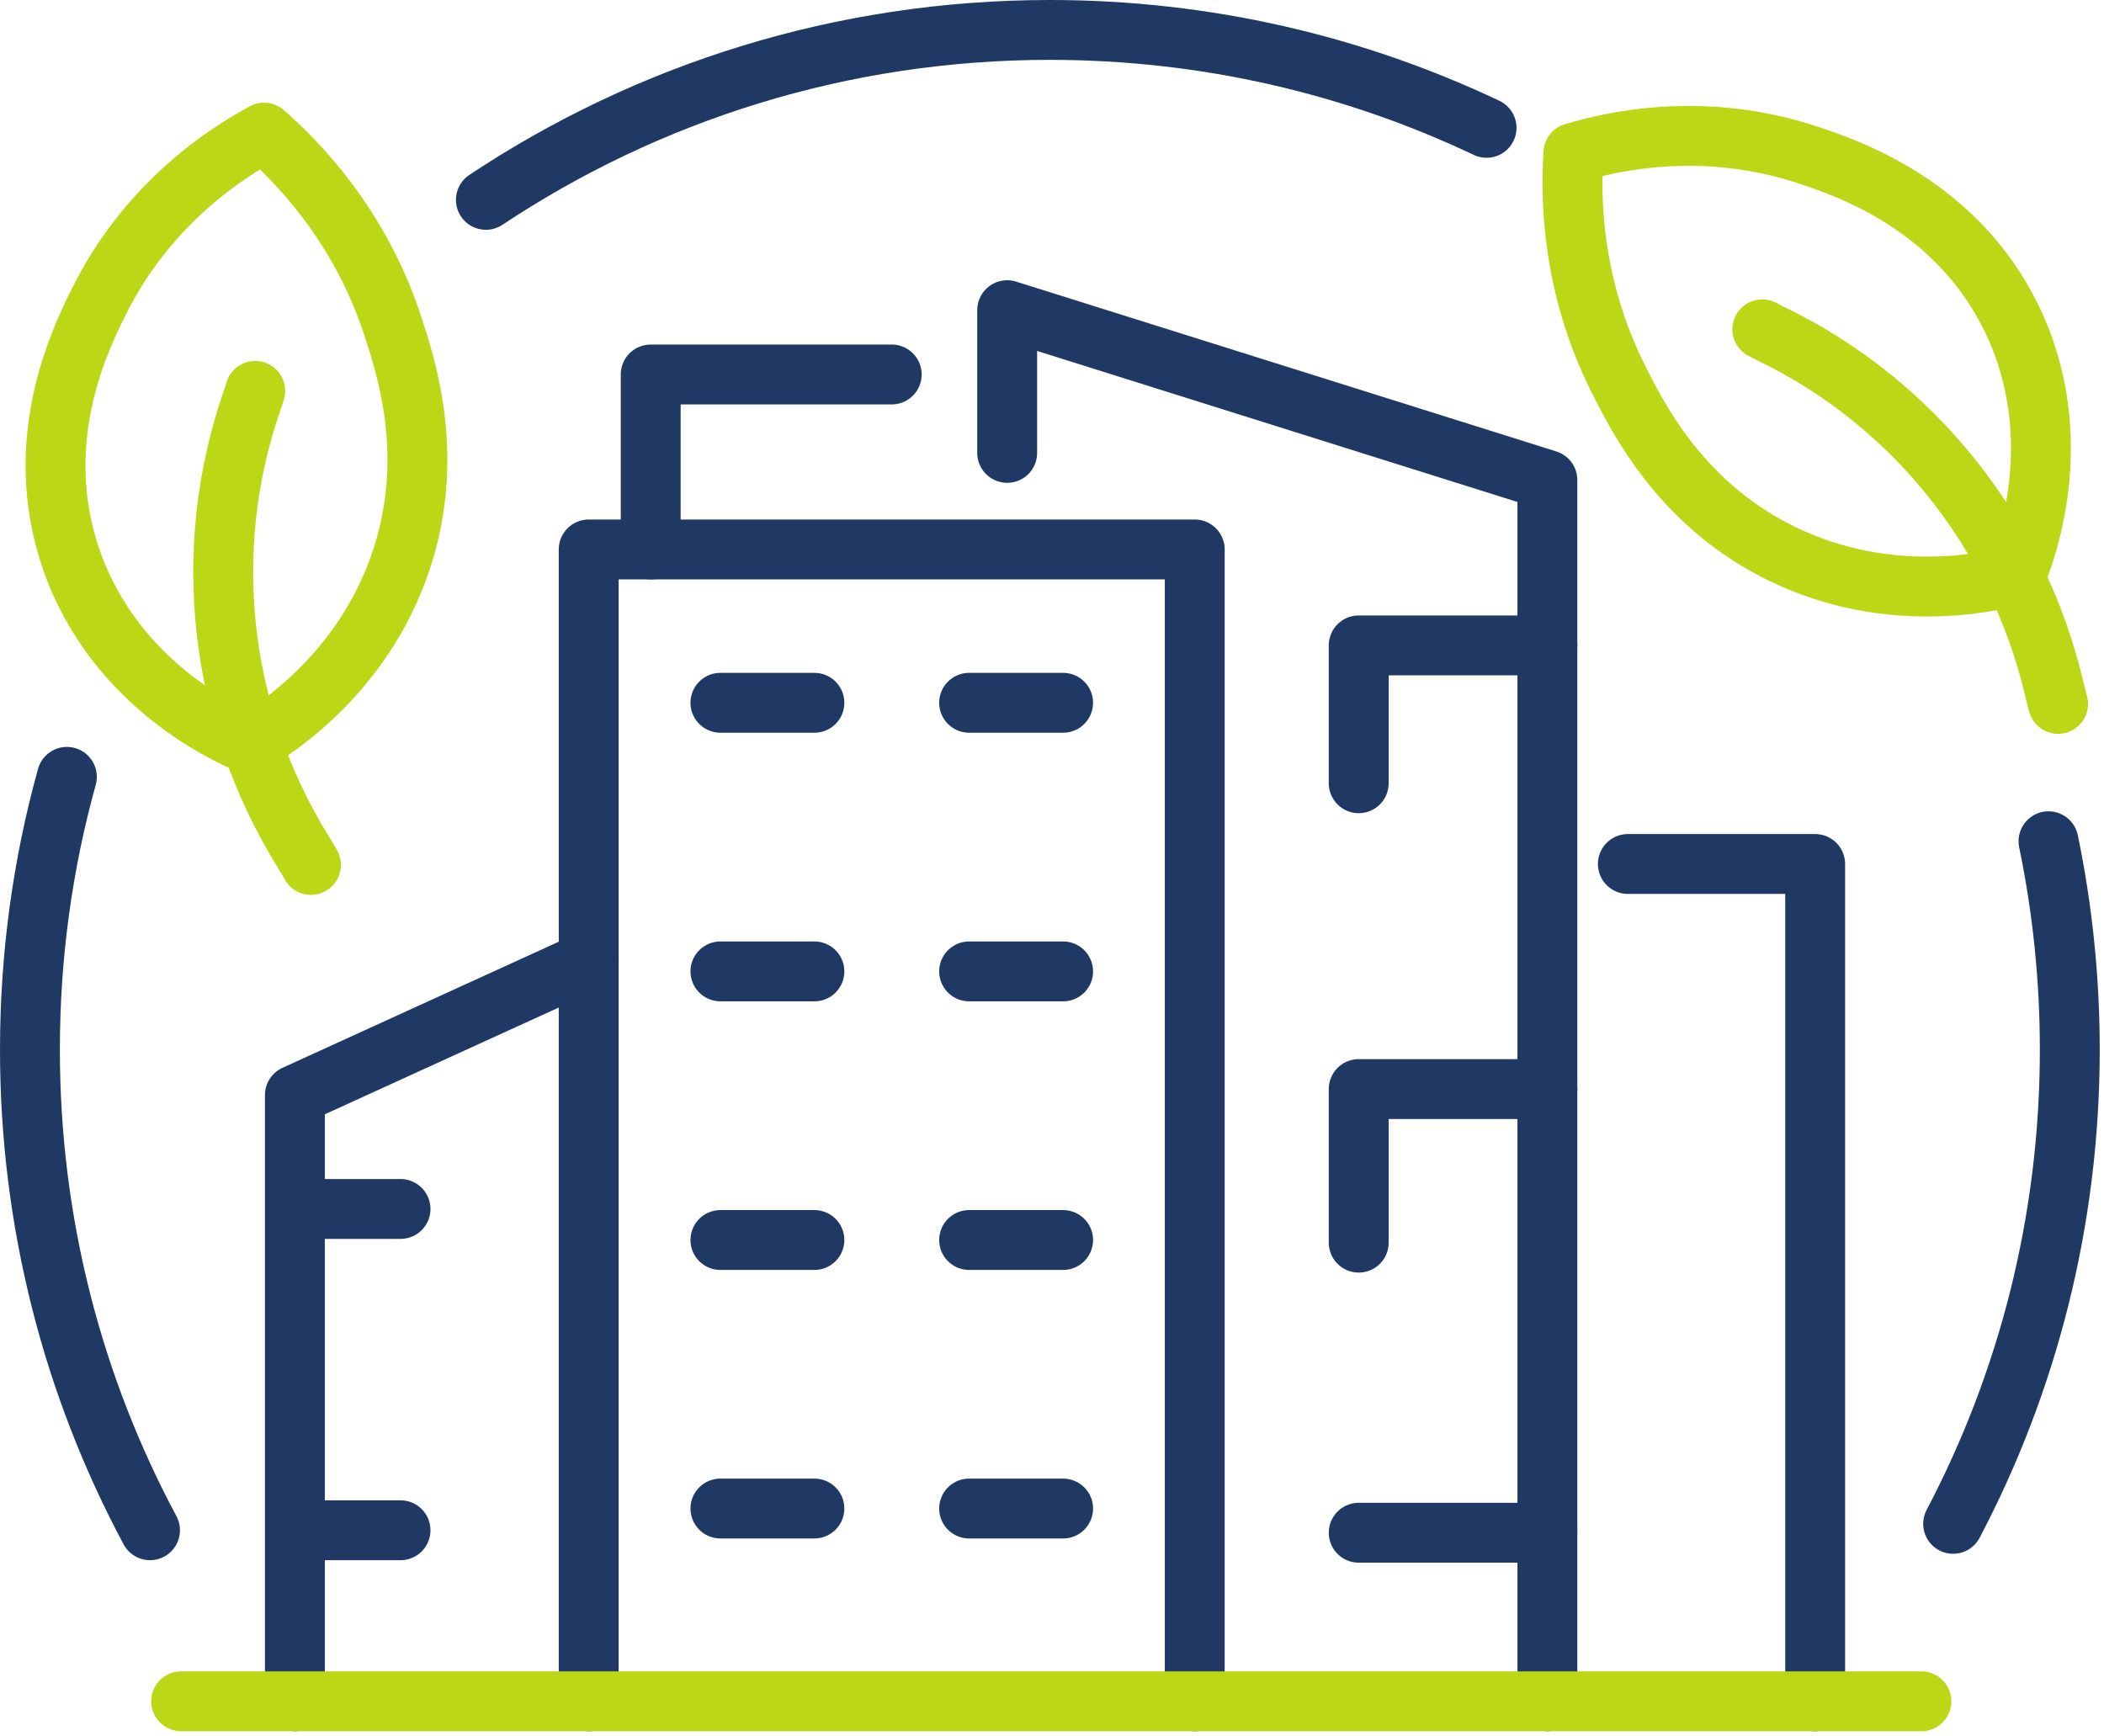 <svg width="246" height="203" viewBox="0 0 246 203" fill="none" xmlns="http://www.w3.org/2000/svg">
<g clip-path="url(#clip0_1401_488)">
<path d="M68.83 198.94V64.25H139.69V198.94" stroke="#203864" stroke-width="7" stroke-linecap="round" stroke-linejoin="round"/>
<path d="M117.76 52.96V36.27L180.92 56.13V198.94" stroke="#203864" stroke-width="7" stroke-linecap="round" stroke-linejoin="round"/>
<path d="M104.26 43.79H76.08V64.25" stroke="#203864" stroke-width="7" stroke-linecap="round" stroke-linejoin="round"/>
<path d="M68.83 112.37L34.48 128.05V198.94" stroke="#203864" stroke-width="7" stroke-linecap="round" stroke-linejoin="round"/>
<path d="M190.33 101.03H212.23V198.94" stroke="#203864" stroke-width="7" stroke-linecap="round" stroke-linejoin="round"/>
<path d="M180.92 75.47H158.86V91.59" stroke="#203864" stroke-width="7" stroke-linecap="round" stroke-linejoin="round"/>
<path d="M180.92 127.35H158.86V145.31" stroke="#203864" stroke-width="7" stroke-linecap="round" stroke-linejoin="round"/>
<path d="M180.92 179.23H158.86" stroke="#203864" stroke-width="7" stroke-linecap="round" stroke-linejoin="round"/>
<path d="M84.23 82.18H95.22" stroke="#203864" stroke-width="7" stroke-linecap="round" stroke-linejoin="round"/>
<path d="M113.31 82.18H124.3" stroke="#203864" stroke-width="7" stroke-linecap="round" stroke-linejoin="round"/>
<path d="M84.23 113.59H95.22" stroke="#203864" stroke-width="7" stroke-linecap="round" stroke-linejoin="round"/>
<path d="M113.31 113.59H124.3" stroke="#203864" stroke-width="7" stroke-linecap="round" stroke-linejoin="round"/>
<path d="M84.23 145H95.22" stroke="#203864" stroke-width="7" stroke-linecap="round" stroke-linejoin="round"/>
<path d="M113.31 145H124.3" stroke="#203864" stroke-width="7" stroke-linecap="round" stroke-linejoin="round"/>
<path d="M84.23 176.4H95.22" stroke="#203864" stroke-width="7" stroke-linecap="round" stroke-linejoin="round"/>
<path d="M113.31 176.4H124.3" stroke="#203864" stroke-width="7" stroke-linecap="round" stroke-linejoin="round"/>
<path d="M35.26 141.37H46.83" stroke="#203864" stroke-width="7" stroke-linecap="round" stroke-linejoin="round"/>
<path d="M35.26 178.94H46.83" stroke="#203864" stroke-width="7" stroke-linecap="round" stroke-linejoin="round"/>
<path d="M21.18 198.94H224.65" stroke="#BBD716" stroke-width="7" stroke-linecap="round" stroke-linejoin="round"/>
<path d="M239.51 98.37C241.14 106.24 242 114.39 242 122.75C242 142.76 237.07 161.62 228.36 178.19" stroke="#203864" stroke-width="7" stroke-linecap="round" stroke-linejoin="round"/>
<path d="M56.81 23.37C75.7 10.82 98.37 3.5 122.75 3.5C141.02 3.5 158.33 7.61 173.81 14.95" stroke="#203864" stroke-width="7" stroke-linecap="round" stroke-linejoin="round"/>
<path d="M17.54 178.94C8.58 162.2 3.5 143.07 3.5 122.75C3.5 111.7 5 101 7.82 90.84" stroke="#203864" stroke-width="7" stroke-linecap="round" stroke-linejoin="round"/>
<path d="M29.21 87.03C26.94 86.09 13.45 80.24 8.32 65.39C3.52 51.48 9.45 39.51 11.55 35.29C17.45 23.38 27.07 17.55 30.88 15.51C34.63 18.79 42.01 26.17 45.91 38.07C47.56 43.11 51.05 53.75 46.71 66.1C42.26 78.75 32.42 85.14 29.21 87.04V87.03Z" stroke="#BBD716" stroke-width="7" stroke-linecap="round" stroke-linejoin="round"/>
<path d="M29.84 45.71C29.76 46.01 29.64 46.38 29.48 46.82C23.36 64.42 25.65 83.8 35.47 99.64C35.83 100.22 36.13 100.72 36.36 101.14" stroke="#BBD716" stroke-width="7" stroke-linecap="round" stroke-linejoin="round"/>
<path d="M235.72 67.28C236.66 65.01 242.06 51.34 235.19 37.21C228.75 23.98 216.09 19.71 211.62 18.2C199.03 13.95 188.11 16.63 183.97 17.88C183.64 22.85 183.64 33.29 189.29 44.46C191.68 49.19 196.74 59.18 208.54 64.85C220.63 70.65 232.1 68.21 235.72 67.28Z" stroke="#BBD716" stroke-width="7" stroke-linecap="round" stroke-linejoin="round"/>
<path d="M206.05 38.51C206.32 38.66 206.67 38.84 207.09 39.04C223.86 47.16 235.95 62.48 240.2 80.62C240.36 81.28 240.5 81.85 240.63 82.31" stroke="#BBD716" stroke-width="7" stroke-linecap="round" stroke-linejoin="round"/>
</g>
<defs>
<clipPath id="clip0_1401_488">
<rect width="245.5" height="202.44" fill="white"/>
</clipPath>
</defs>
</svg>

